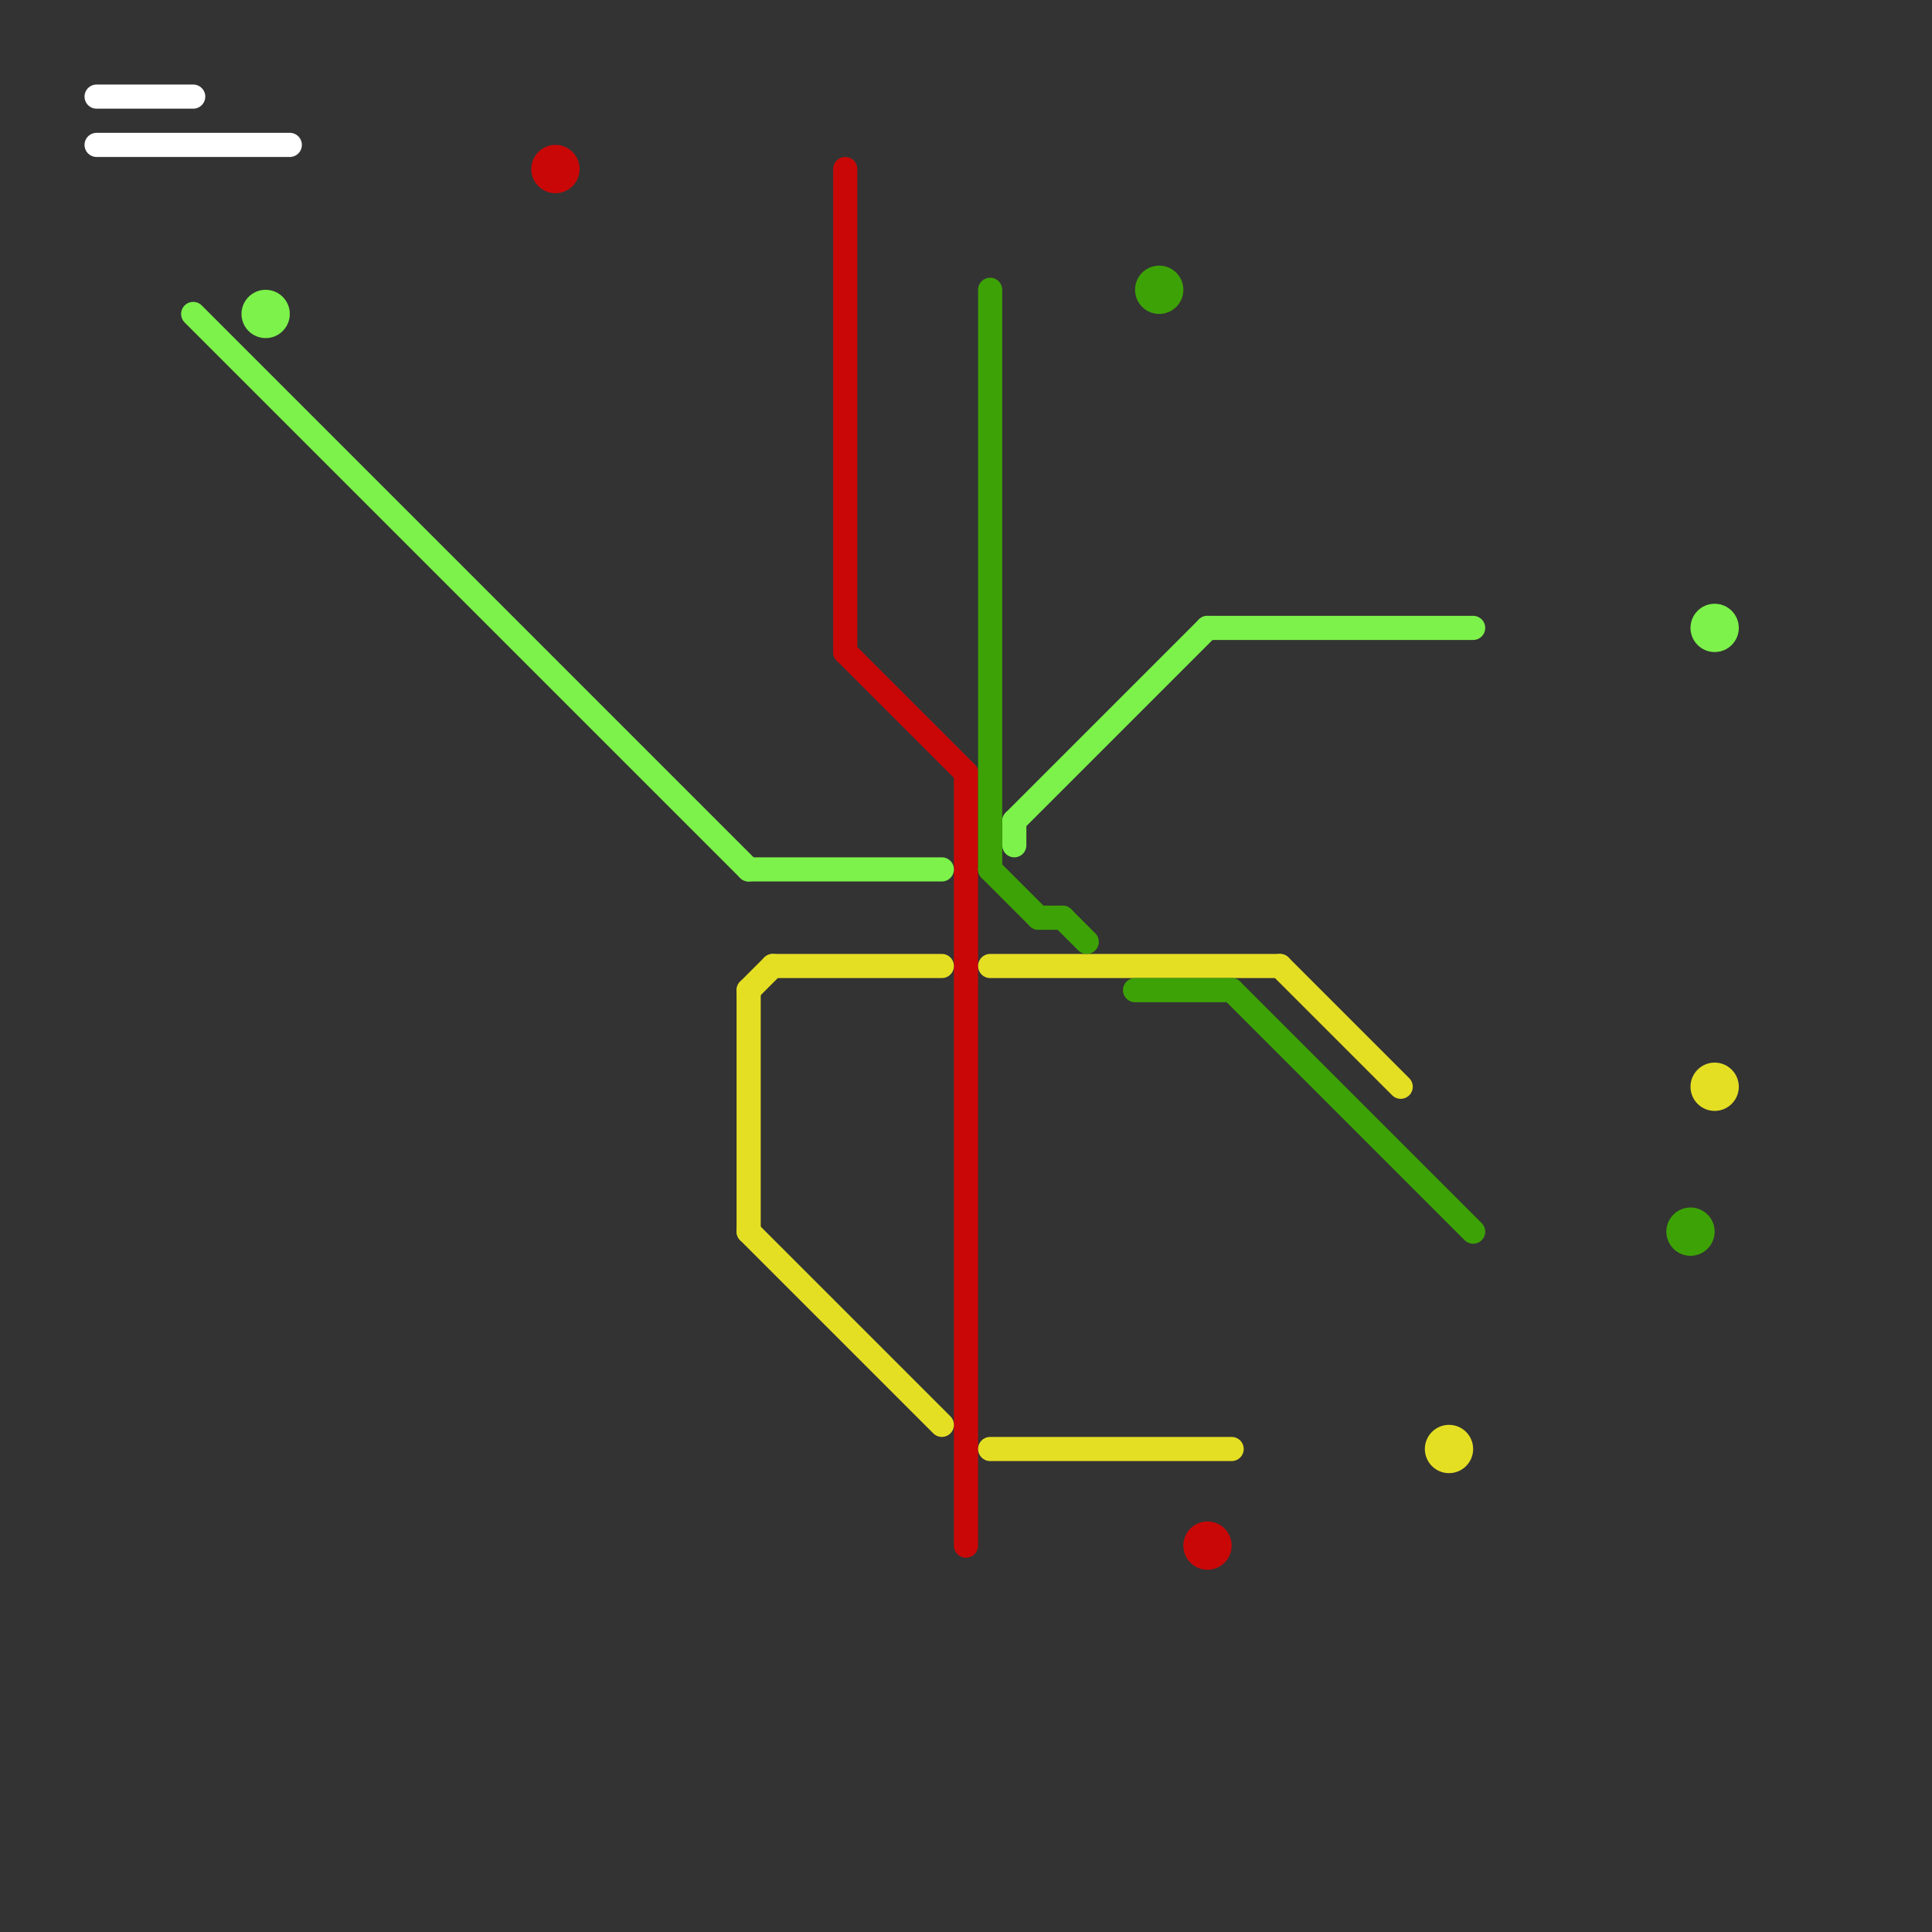 
<svg version="1.1" xmlns="http://www.w3.org/2000/svg" viewBox="0 0 80 80">
<rect x="0" y="0" width="80" height="80" fill="#333333" stroke="none"/>
<style>text { font: 1px Helvetica; font-weight: 600; white-space: pre; dominant-baseline: central; } line { stroke-width: 1; fill: none; stroke-linecap: round; stroke-linejoin: round; } .c0 { stroke: #ca0707 } .c1 { stroke: #e5df24 } .c2 { stroke: #7cf24a } .c3 { stroke: #ffffff } .c4 { stroke: #3da206 } .w1 { stroke-width: 1; }.w2 { stroke-width: .75; }</style><style>.lxco { stroke: #000; stroke-width: 0.525; fill: #fff; stroke-linecap: square; } .lxci { stroke: #fff; stroke-width: 0.25; fill: #fff; stroke-linecap: square; } </style><defs><g id="l"><circle r="0.45" fill="#fff" stroke="#000" stroke-width="0.2"/></g></defs><line class="c0 " x1="35" y1="27" x2="40" y2="32"/><line class="c0 " x1="35" y1="7" x2="35" y2="27"/><line class="c0 " x1="40" y1="32" x2="40" y2="64"/><circle cx="23" cy="7" r="1" fill="#ca0707" /><circle cx="50" cy="64" r="1" fill="#ca0707" /><line class="c1 " x1="41" y1="60" x2="51" y2="60"/><line class="c1 " x1="32" y1="40" x2="39" y2="40"/><line class="c1 " x1="31" y1="51" x2="39" y2="59"/><line class="c1 " x1="41" y1="40" x2="53" y2="40"/><line class="c1 " x1="31" y1="41" x2="31" y2="51"/><line class="c1 " x1="31" y1="41" x2="32" y2="40"/><line class="c1 " x1="53" y1="40" x2="58" y2="45"/><circle cx="71" cy="45" r="1" fill="#e5df24" /><circle cx="60" cy="60" r="1" fill="#e5df24" /><line class="c2 " x1="42" y1="34" x2="42" y2="35"/><line class="c2 " x1="42" y1="34" x2="50" y2="26"/><line class="c2 " x1="8" y1="13" x2="31" y2="36"/><line class="c2 " x1="50" y1="26" x2="61" y2="26"/><line class="c2 " x1="31" y1="36" x2="39" y2="36"/><circle cx="11" cy="13" r="1" fill="#7cf24a" /><circle cx="71" cy="26" r="1" fill="#7cf24a" /><line class="c3 " x1="4" y1="6" x2="12" y2="6"/><line class="c3 " x1="4" y1="4" x2="8" y2="4"/><line class="c4 " x1="43" y1="38" x2="44" y2="38"/><line class="c4 " x1="41" y1="12" x2="41" y2="36"/><line class="c4 " x1="41" y1="36" x2="43" y2="38"/><line class="c4 " x1="51" y1="41" x2="61" y2="51"/><line class="c4 " x1="47" y1="41" x2="51" y2="41"/><line class="c4 " x1="44" y1="38" x2="45" y2="39"/><circle cx="48" cy="12" r="1" fill="#3da206" /><circle cx="70" cy="51" r="1" fill="#3da206" />
</svg>
